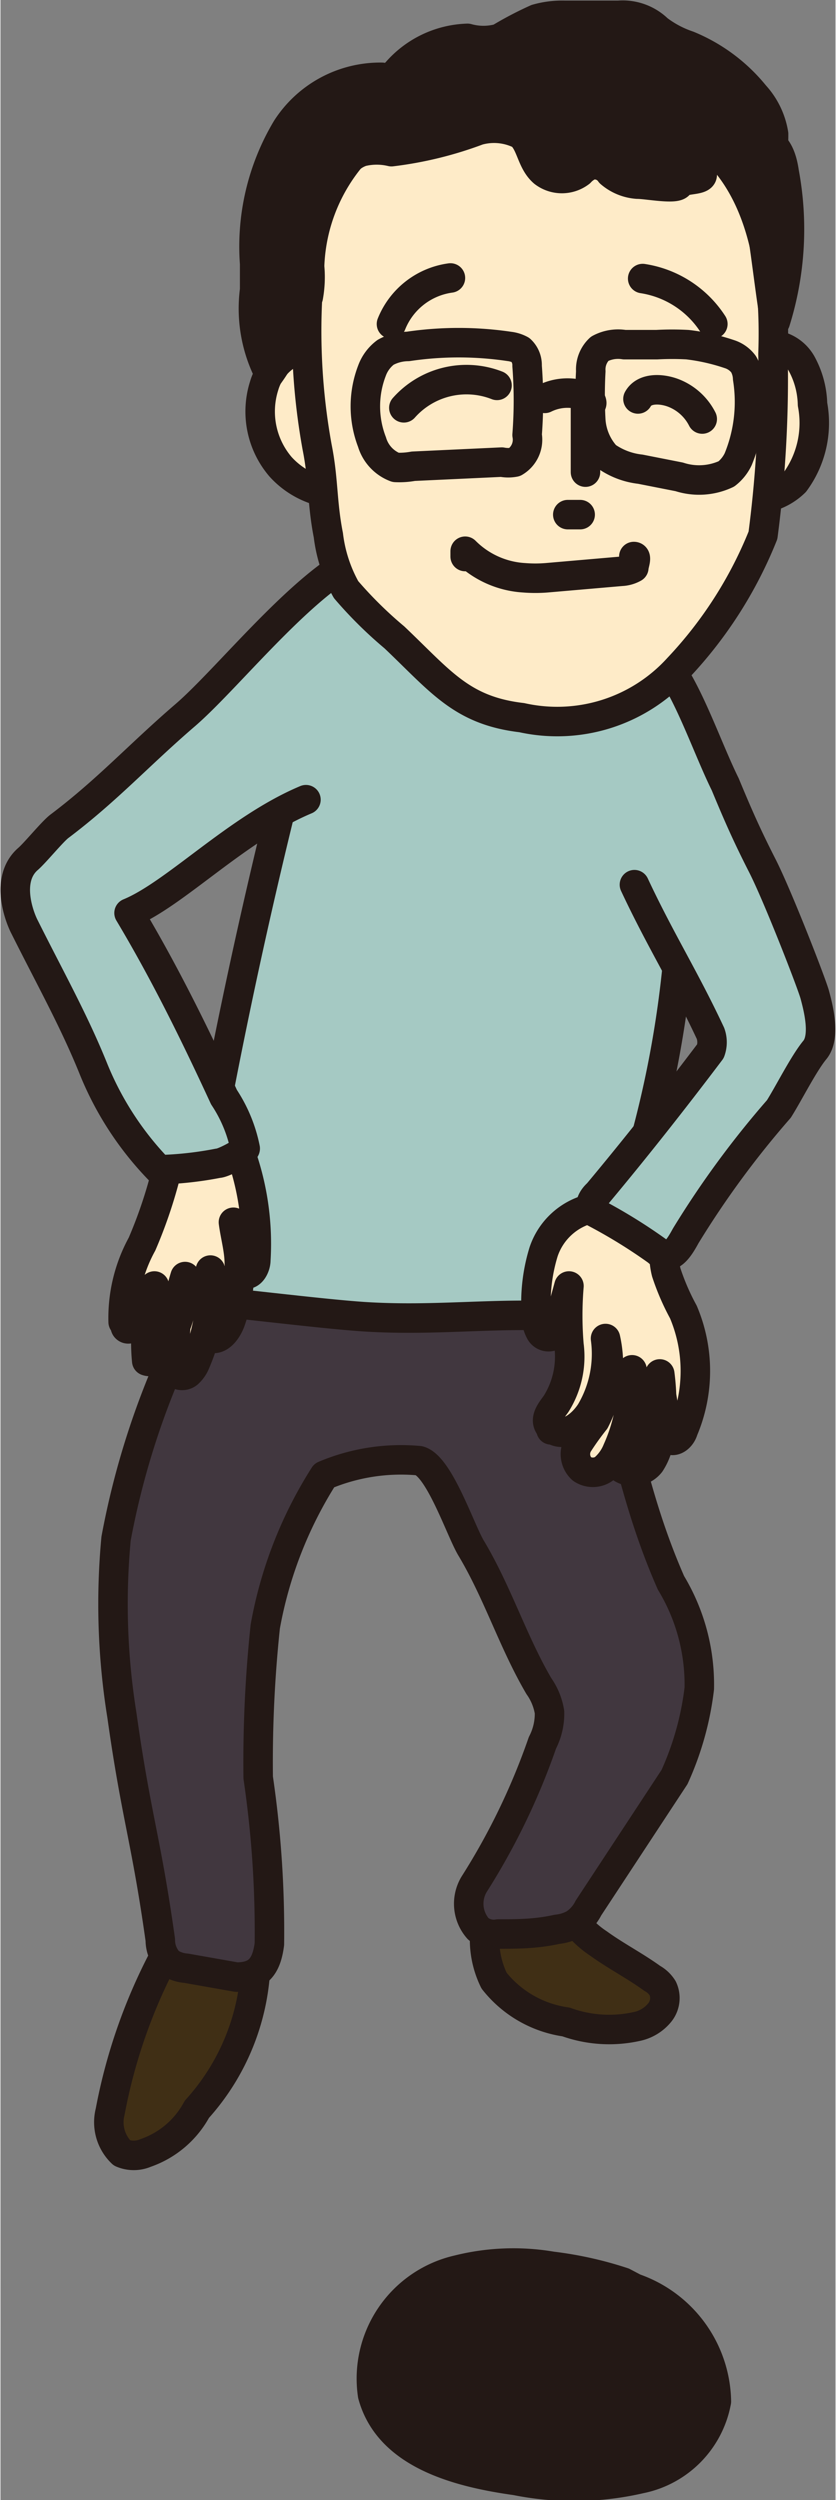 <svg xmlns="http://www.w3.org/2000/svg" width="5mm" height="14.94mm" viewBox="0 0 14.16 42.36"><rect x="0" y="0" width="14.16" height="42.36" fill="#808080" stroke="none"/><defs><style>.cls-1{fill:#402f15;}.cls-1,.cls-2,.cls-3,.cls-4,.cls-5,.cls-6{stroke:#231815;stroke-linecap:round;stroke-linejoin:round;stroke-width:0.5px;}.cls-2{fill:#41373f;}.cls-3{fill:#a5c9c3;}.cls-4{fill:#feebc8;}.cls-5{fill:none;}.cls-6{fill:#231815;}</style></defs><g id="レイヤー_2" data-name="レイヤー 2"><g id="人物"><path class="cls-1" d="M9.49,32.09a1.64,1.64,0,0,0,.65.84c.29.21.62.38.91.59a.49.49,0,0,1,.18.17.39.39,0,0,1-.05.41.68.68,0,0,1-.36.23,2.16,2.16,0,0,1-1.23-.07,1.89,1.89,0,0,1-1.22-.7,1.58,1.58,0,0,1,0-1.39"/><path class="cls-1" d="M2.86,33a9.27,9.27,0,0,0-1,2.78.72.72,0,0,0,.2.7.51.51,0,0,0,.4,0,1.57,1.57,0,0,0,.87-.74,3.86,3.86,0,0,0,1-2.54,4.49,4.49,0,0,0-.15-.71"/><path class="cls-2" d="M8.1,32.68a.41.41,0,0,0,.34.09c.32,0,.64,0,1-.08a.75.75,0,0,0,.29-.09.69.69,0,0,0,.24-.27l1.46-2.22a5.07,5.07,0,0,0,.42-1.5,3.33,3.33,0,0,0-.48-1.79c-.73-1.66-.85-3.06-1.44-4.77a2,2,0,0,0-1.1-1.38c-.13,0-.31,0-.36.1.07-.07,0-.16-.12-.2a7.49,7.49,0,0,0-3.45-.38,1.13,1.13,0,0,0-.57.18,1.25,1.25,0,0,0-.36.49c-.3.62-.61,1.23-.92,1.85a13.62,13.62,0,0,0-1.09,3.36,11.85,11.85,0,0,0,.1,3c.24,1.71.41,2.09.65,3.8a.55.55,0,0,0,.15.38.59.59,0,0,0,.29.1L4,33.5c.36,0,.51-.17.56-.56a17.9,17.9,0,0,0-.19-2.82,21.83,21.83,0,0,1,.12-2.56,7.1,7.1,0,0,1,1-2.56,3.34,3.34,0,0,1,1.61-.25c.34.09.7,1.18.88,1.48.45.75.71,1.59,1.15,2.34a1.05,1.05,0,0,1,.18.44,1.07,1.07,0,0,1-.12.52,11.47,11.47,0,0,1-1.16,2.4A.64.64,0,0,0,8.1,32.68Z"/><path class="cls-3" d="M10.27,10.84a6.71,6.71,0,0,0-1.47-.5C8.37,10.2,8,10,7.51,9.92A1.82,1.82,0,0,0,6.19,10c-.66.38-.79,1.24-1,2a97.1,97.1,0,0,0-2.1,10c.76.06,2.32.26,3.07.31,1.25.08,2.26-.08,3.47,0a.39.39,0,0,0,.15,0,.26.26,0,0,0,.1-.13,17.9,17.9,0,0,0,1.68-8,6.52,6.52,0,0,0-.23-1.87A2.65,2.65,0,0,0,10.27,10.84Z"/><path class="cls-4" d="M4,19.35a4.56,4.56,0,0,1,.33,2c0,.12-.09.28-.2.23s-.07-.1-.08-.17c0-.23-.07-.47-.1-.7a2.75,2.75,0,0,1-.05,1.68c-.06.16-.19.33-.34.28a8.77,8.77,0,0,1,0-1.15,3.21,3.21,0,0,1-.25,1.56.5.5,0,0,1-.13.19.16.16,0,0,1-.2,0,.22.22,0,0,1,0-.13,3.86,3.86,0,0,1,.15-1.51,2.42,2.42,0,0,1-.38,1.28c-.06.09-.16.19-.27.15a3.22,3.22,0,0,1,.13-1.27,1.14,1.14,0,0,1-.32.67s-.1.08-.15.05,0-.07-.06-.11a2.6,2.6,0,0,1,.32-1.32A7.94,7.94,0,0,0,3,18.81"/><path class="cls-4" d="M10,20.48a1.12,1.12,0,0,0-.79.73,2.94,2.94,0,0,0-.12,1.11.5.5,0,0,0,.06.24.16.16,0,0,0,.22.07.22.22,0,0,0,.08-.15l.19-.69a6,6,0,0,0,0,1,1.5,1.5,0,0,1-.22,1c-.08.11-.19.24-.12.36s0,.06.08.08c.22.13.49-.09.63-.31a1.93,1.93,0,0,0,.25-1.24,2.05,2.05,0,0,1-.18,1.39,4.73,4.73,0,0,0-.28.39.34.34,0,0,0,.06.43.33.33,0,0,0,.37,0,.82.82,0,0,0,.23-.32,2.89,2.89,0,0,0,.25-1.36,2.89,2.89,0,0,1-.17,1.67.37.37,0,0,0,.48-.09,1,1,0,0,0,.16-.51,3.87,3.87,0,0,0,0-1c0,.33.09.65.14,1a.14.14,0,0,0,0,.09c.08.09.22,0,.26-.14a2.56,2.56,0,0,0,0-2,4,4,0,0,1-.29-.67,1.23,1.23,0,0,1,.07-.8"/><path class="cls-3" d="M6.34,9.35c-1,.25-2.43,2.1-3.21,2.77S1.81,13.39,1,14c-.12.09-.42.46-.54.56-.39.35-.13,1-.05,1.15.43.86.84,1.59,1.17,2.41a5.33,5.33,0,0,0,1.11,1.7,6,6,0,0,0,1-.11c.09,0,.46-.2.46-.25a2.44,2.44,0,0,0-.36-.87c-.49-1.06-1-2.1-1.61-3.12.78-.32,1.83-1.43,3-1.92"/><path class="cls-3" d="M10.89,10.9c.59.22,1,1.58,1.4,2.39.22.53.37.87.63,1.38s.84,2,.89,2.19.19.7,0,.93-.44.73-.61,1a15.72,15.72,0,0,0-1.58,2.15c-.12.22-.27.46-.48.26a9,9,0,0,0-1.11-.68c-.05-.1,0-.21.1-.3.66-.79,1.29-1.59,1.91-2.41a.44.44,0,0,0,0-.3c-.44-.94-.85-1.58-1.29-2.52"/><path class="cls-4" d="M12.65,6.28a.4.4,0,0,1,.4-.44.63.63,0,0,1,.55.35,1.5,1.5,0,0,1,.17.66,1.69,1.69,0,0,1-.3,1.32,1,1,0,0,1-1,.24"/><path class="cls-4" d="M5.75,6.38a.55.55,0,0,0-.66-.47.93.93,0,0,0-.62.63,1.44,1.44,0,0,0,.28,1.37,1.41,1.41,0,0,0,1.34.43"/><path class="cls-4" d="M12.93,9.07A20.4,20.4,0,0,0,13.1,6c.05-1.4-.17-3-1.39-3.77a4.48,4.48,0,0,0-1.78-.52,5.07,5.07,0,0,0-3.49.48,3.05,3.05,0,0,0-1.2,2.39,11,11,0,0,0,.13,3c.11.55.08.93.19,1.49a2.49,2.49,0,0,0,.3.92,7,7,0,0,0,.82.81c.79.75,1.14,1.24,2.16,1.36a2.77,2.77,0,0,0,2.65-.84A7.13,7.13,0,0,0,12.93,9.07Z"/><path class="cls-5" d="M11.9,7.1a.92.92,0,0,0-.46-.43c-.21-.09-.52-.11-.63.09"/><path class="cls-5" d="M8.42,6.53a1.42,1.42,0,0,0-1.58.38"/><path class="cls-5" d="M10.27,7.73a1.24,1.24,0,0,0,.58.22l.66.13a1.09,1.09,0,0,0,.8-.05.69.69,0,0,0,.2-.25,2.55,2.55,0,0,0,.16-1.37.51.51,0,0,0-.07-.24A.48.48,0,0,0,12.36,6a3.47,3.47,0,0,0-.71-.16,4.8,4.8,0,0,0-.52,0l-.55,0a.66.66,0,0,0-.42.07.48.48,0,0,0-.15.38,7.66,7.66,0,0,0,0,.83A1,1,0,0,0,10.27,7.73Z"/><path class="cls-5" d="M8.93,7.37a7.62,7.62,0,0,0,0-1.17.35.35,0,0,0-.11-.27.53.53,0,0,0-.19-.06,5.84,5.84,0,0,0-1.72,0,.8.8,0,0,0-.38.1.68.68,0,0,0-.23.31,1.68,1.68,0,0,0,0,1.21.66.66,0,0,0,.4.43A1.32,1.32,0,0,0,7,7.9l1.5-.07a.57.57,0,0,0,.22,0A.44.44,0,0,0,8.93,7.37Z"/><path class="cls-5" d="M10,6.85c.06,0,0-.08,0-.1a.87.87,0,0,0-.77,0"/><path class="cls-6" d="M4.31,4.91c0-.15,0-.3,0-.44a3.9,3.9,0,0,1,.54-2.29,1.89,1.89,0,0,1,1.62-.87.22.22,0,0,0,.14,0s.07-.05.1-.08A1.66,1.66,0,0,1,7.92.65a1,1,0,0,0,.54,0A5.89,5.89,0,0,1,9.09.32,1.58,1.58,0,0,1,9.57.26h.91a.86.86,0,0,1,.67.24,1.78,1.78,0,0,0,.51.27,2.84,2.84,0,0,1,1.13.84,1.28,1.28,0,0,1,.32.66c0,.17,0,.67-.29.67s-.31-.46-.44-.59.09.05-.27.06a.26.26,0,0,0-.21.06.33.33,0,0,0,0,.2c0,.12,0,.18,0,.29s-.35.06-.39.16-.54,0-.71,0a.79.79,0,0,1-.46-.19A.32.32,0,0,0,10,2.8a.48.48,0,0,0-.17.12.51.51,0,0,1-.62,0C9,2.74,9,2.43,8.82,2.28a1,1,0,0,0-.72-.07,6.32,6.32,0,0,1-1.47.36,1.07,1.07,0,0,0-.5,0,.6.6,0,0,0-.25.16,2,2,0,0,0-.58.71,2,2,0,0,0-.08.92,1.88,1.88,0,0,1,0,.67c-.08.19-.3.3-.28.54s-.16.23-.15.39a2.75,2.75,0,0,1-.23.38A2.42,2.42,0,0,1,4.31,4.91Z"/><path class="cls-5" d="M10.89,4.72a1.73,1.73,0,0,1,1.19.77"/><path class="cls-5" d="M7.63,4.71a1.26,1.26,0,0,0-1,.78"/><path class="cls-6" d="M13,2.4c.19.07.26.31.29.52a5.24,5.24,0,0,1-.15,2.53c-.06-.25-.19-1.42-.25-1.67a3.55,3.55,0,0,0-.37-1"/><path class="cls-5" d="M9.83,8.72l-.21,0"/><path class="cls-5" d="M9.92,6.81c0,.4,0,.79,0,1.19"/><path class="cls-5" d="M10.74,9.43c.06,0,0,.14,0,.19a.47.47,0,0,1-.21.06l-1.27.11a2.41,2.41,0,0,1-.38,0,1.54,1.54,0,0,1-1-.45l0,.09"/><path class="cls-6" d="M10.56,38.67a6.23,6.23,0,0,0-1.21-.27,3.87,3.87,0,0,0-1.59.06,1.89,1.89,0,0,0-1.45,2.12c.27,1,1.43,1.31,2.43,1.45A5,5,0,0,0,10.85,42a1.64,1.64,0,0,0,1.29-1.31,2.07,2.07,0,0,0-1.39-1.92Z"/></g></g></svg>